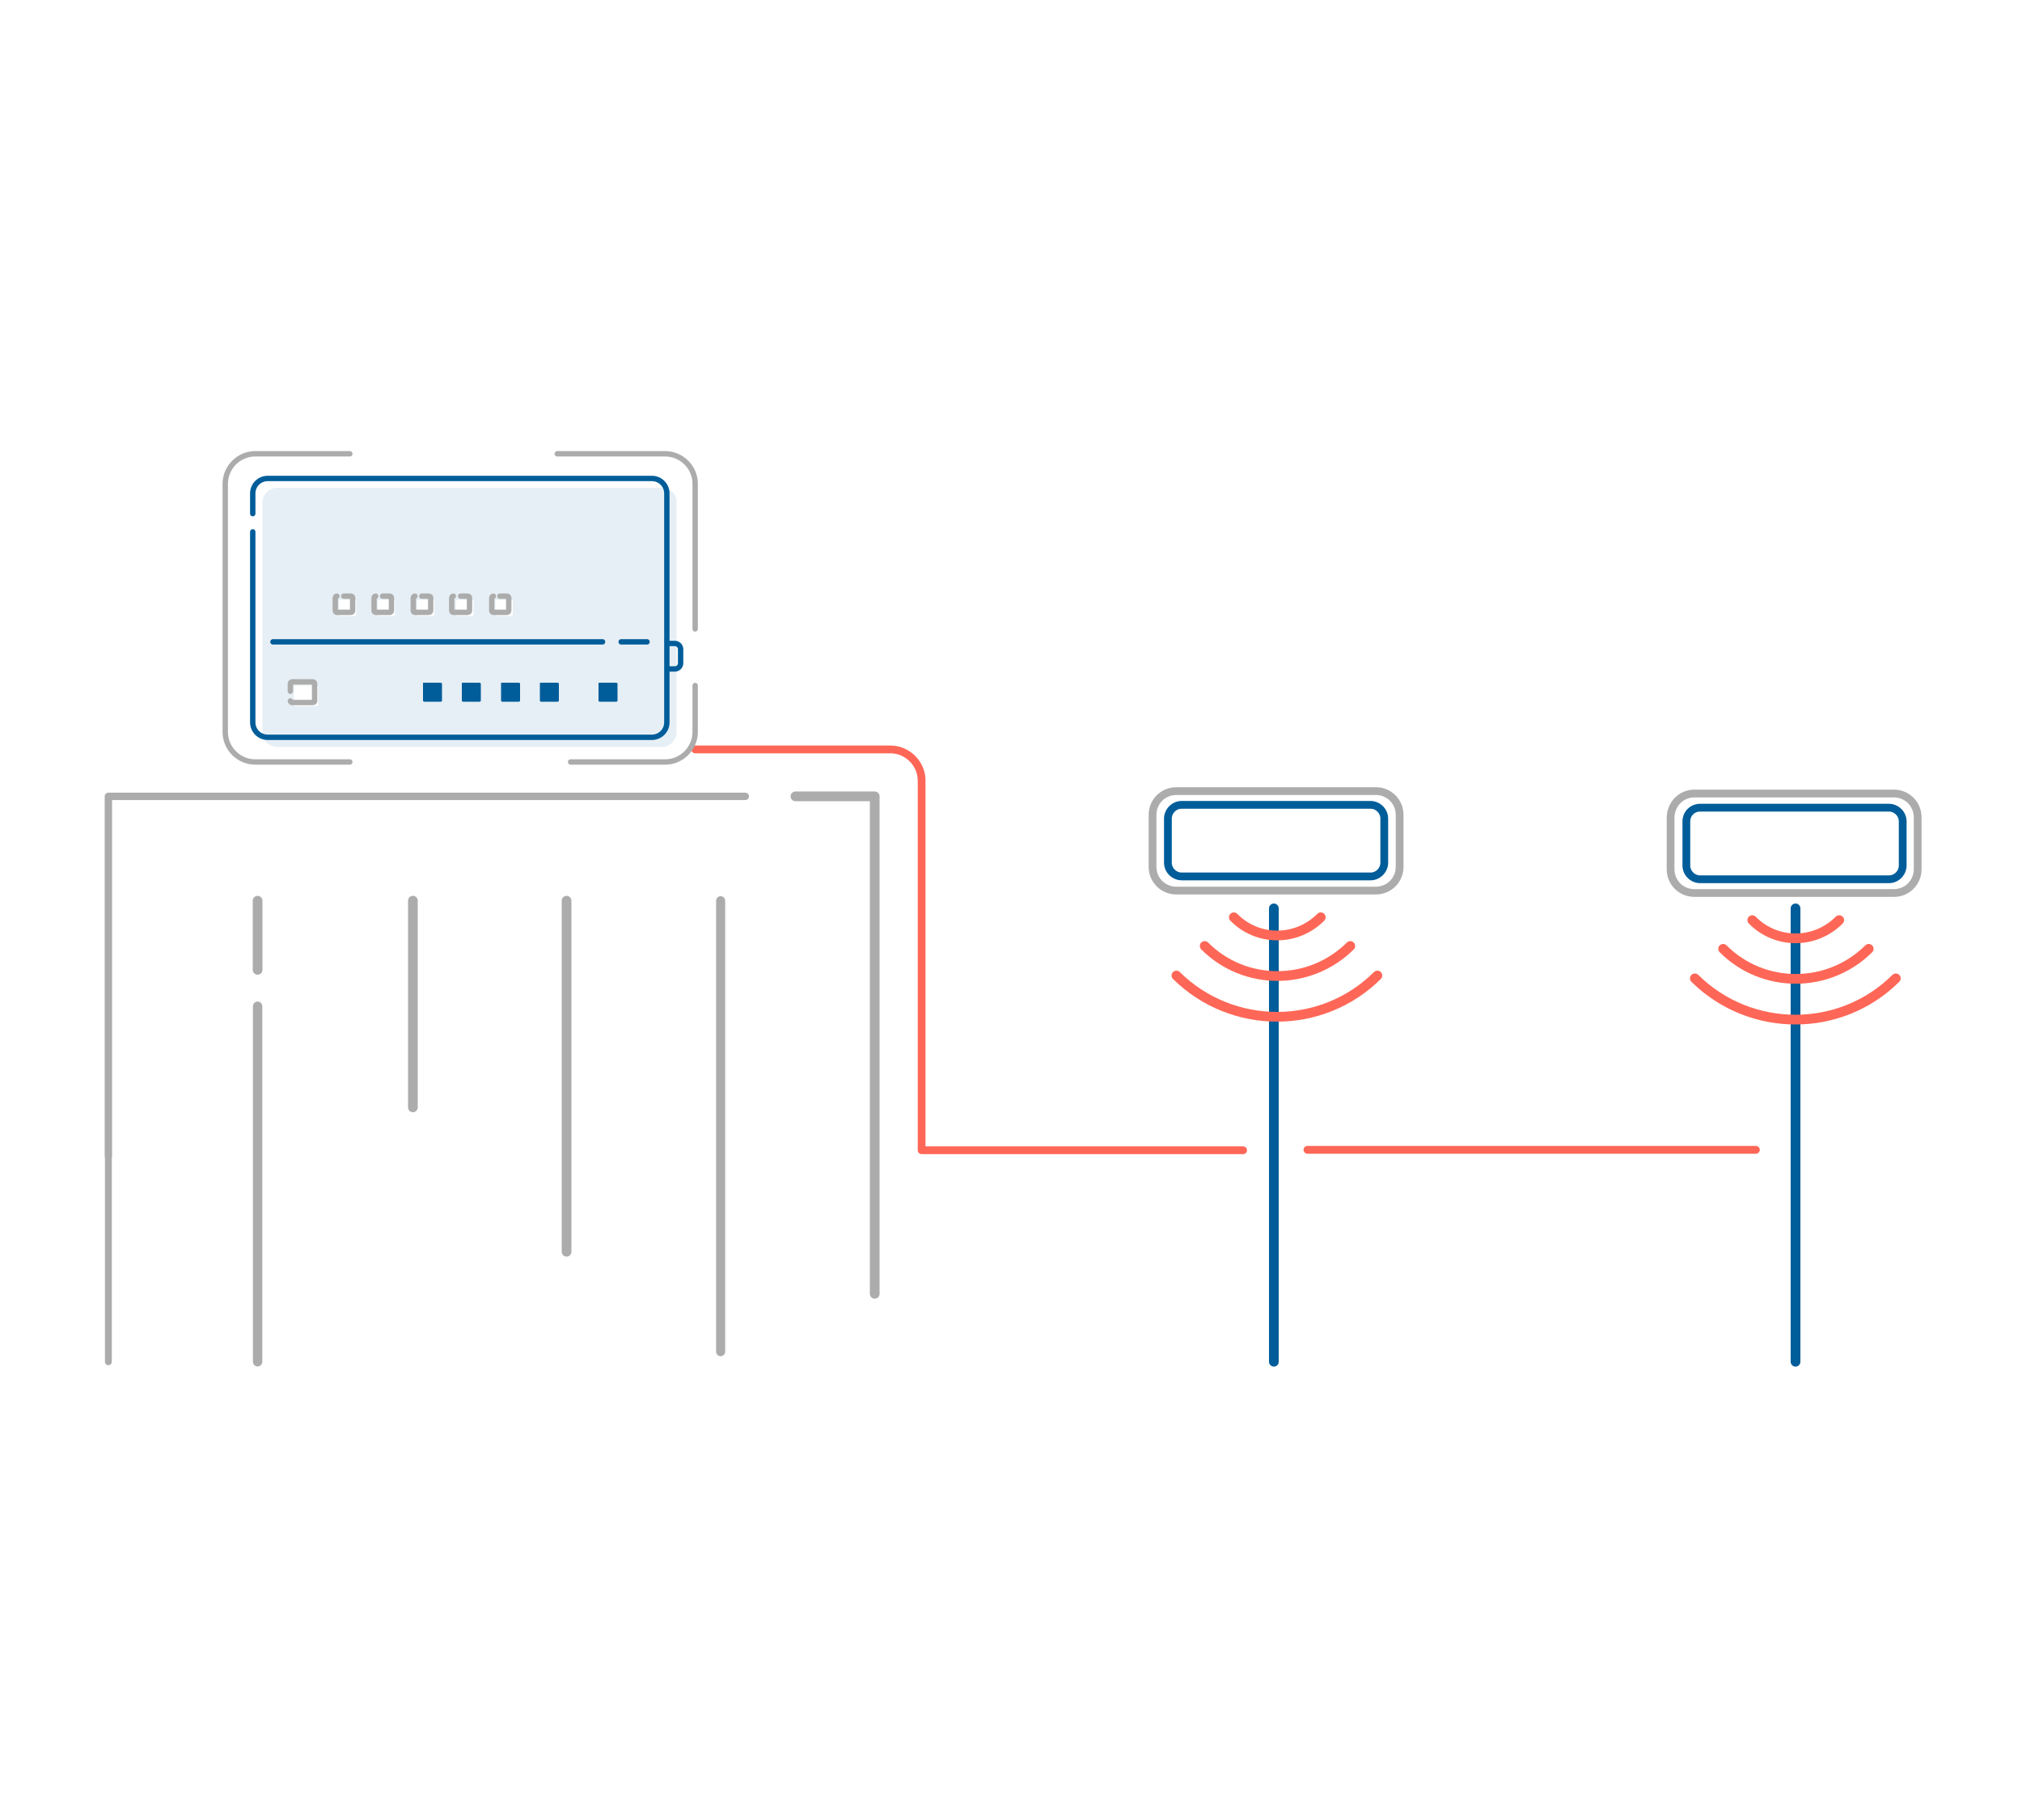 <svg xmlns="http://www.w3.org/2000/svg" xmlns:xlink="http://www.w3.org/1999/xlink" id="Layer_1" x="0px" y="0px" viewBox="0 0 500 450" style="enable-background:new 0 0 500 450;" xml:space="preserve"><style type="text/css">	.st0{fill:none;stroke:#ACACAC;stroke-width:2.405;stroke-linecap:round;stroke-linejoin:round;}	.st1{fill:none;stroke:#ACACAC;stroke-width:1.703;stroke-linecap:round;stroke-linejoin:round;}	.st2{fill:none;stroke:#ACACAC;stroke-width:1.828;stroke-linecap:round;stroke-linejoin:round;}	.st3{fill:none;stroke:#ACACAC;stroke-width:2.24;stroke-linecap:round;stroke-linejoin:round;}	.st4{fill:none;stroke:#ACACAC;stroke-width:2.321;stroke-linecap:round;stroke-linejoin:round;}	.st5{fill:none;stroke:#ACACAC;stroke-width:1.921;stroke-linecap:round;stroke-linejoin:round;}	.st6{fill:none;stroke:#005D9A;stroke-width:1.921;stroke-linecap:round;stroke-linejoin:round;}	.st7{fill:none;stroke:#005D9A;stroke-width:2.405;stroke-linecap:round;stroke-linejoin:round;}	.st8{fill:none;stroke:#FE6757;stroke-width:2.405;stroke-linecap:round;stroke-linejoin:round;}	.st9{fill:none;stroke:#FE6757;stroke-width:1.921;stroke-linecap:round;stroke-linejoin:round;}	.st10{fill:none;stroke:#ACACAC;stroke-width:1.33;stroke-linecap:round;stroke-linejoin:round;}	.st11{opacity:0.1;fill:#005D9A;enable-background:new    ;}	.st12{fill:none;stroke:#005D9A;stroke-width:1.33;stroke-linecap:round;stroke-linejoin:round;}	.st13{fill:#005D9A;}</style><g>	<polyline class="st0" points="196.7,196.9 216.3,196.9 216.3,319.9  "></polyline>	<line class="st1" x1="26.8" y1="286.2" x2="26.8" y2="336.7"></line>	<polyline class="st2" points="184.3,196.9 26.8,196.9 26.8,285.8  "></polyline>	<line class="st0" x1="102.1" y1="273.8" x2="102.1" y2="222.7"></line>	<line class="st0" x1="140.1" y1="309.5" x2="140.1" y2="222.7"></line>	<line class="st3" x1="178.2" y1="334.2" x2="178.2" y2="222.7"></line>	<line class="st0" x1="63.7" y1="239.8" x2="63.7" y2="222.7"></line>	<line class="st4" x1="63.7" y1="336.7" x2="63.7" y2="248.8"></line>	<path class="st5" d="M290.9,195.6h49.3c3.3,0,5.9,2.6,5.9,5.9v12.8c0,3.3-2.6,5.9-5.9,5.9h-49.3c-3.3,0-5.9-2.6-5.9-5.9v-12.8   C285,198.2,287.6,195.6,290.9,195.6z"></path>	<path class="st6" d="M292.2,199h46.7c1.8,0,3.4,1.5,3.4,3.4v10.9c0,1.8-1.5,3.4-3.4,3.4h-46.7c-1.8,0-3.4-1.5-3.4-3.4v-10.9   C288.8,200.6,290.3,199,292.2,199z"></path>	<line class="st7" x1="315" y1="336.7" x2="315" y2="224.6"></line>	<g>		<line class="st7" x1="444" y1="336.7" x2="444" y2="224.6"></line>		<path class="st5" d="M419,196.2h49.3c3.3,0,5.9,2.6,5.9,5.9v12.8c0,3.3-2.6,5.9-5.9,5.9H419c-3.3,0-5.9-2.6-5.9-5.9v-12.8    C413.2,198.8,415.7,196.2,419,196.2z"></path>		<path class="st6" d="M420.4,199.7h46.7c1.8,0,3.4,1.5,3.4,3.4v10.9c0,1.8-1.5,3.4-3.4,3.4h-46.7c-1.8,0-3.4-1.5-3.4-3.4v-10.9    C417,201.2,418.5,199.7,420.4,199.7z"></path>		<path class="st8" d="M468.8,241.9L468.8,241.9c-13.7,13.6-35.9,13.6-49.7,0l0,0"></path>		<path class="st8" d="M462.1,234.6L462.1,234.6c-10,9.9-26.1,9.9-36,0l0,0"></path>		<path class="st8" d="M454.8,227.5L454.8,227.5c-6,6-15.6,6-21.5,0l0,0"></path>	</g>	<line class="st9" x1="323.3" y1="284.3" x2="434.2" y2="284.3"></line>	<path class="st9" d="M171.9,185.3h48.3c4.2,0,7.7,3.5,7.7,7.7v91.4h79.5"></path>	<g>		<path class="st10" d="M86.5,112.2H63.1c-4.1,0-7.4,3.4-7.4,7.4l0,0V181c0,4.1,3.4,7.4,7.4,7.4h23.4"></path>		<path class="st10" d="M171.9,155.5v-35.9c0-4.1-3.4-7.4-7.4-7.4h-26.7"></path>		<path class="st10" d="M141.1,188.4h23.4c4.1,0,7.4-3.4,7.4-7.4v-11.5"></path>		<path class="st11" d="M163.6,120.6h-95c-2.1,0-3.7,1.7-3.7,3.7l0,0V181c0,2.1,1.7,3.7,3.7,3.7h95c2.1,0,3.7-1.7,3.7-3.7v-56.6    C167.5,122.3,165.8,120.6,163.6,120.6z M78.7,174.2c0,0.2-0.2,0.4-0.4,0.4h-5.2c-0.2,0-0.4-0.2-0.4-0.4v-4.3    c0-0.2,0.2-0.4,0.4-0.4h5.2c0.2,0,0.4,0.2,0.4,0.4V174.2z M88.1,151.9c0,0.2-0.2,0.4-0.4,0.4h-3.5c-0.2,0-0.4-0.2-0.4-0.4v-3.2    c0-0.2,0.2-0.4,0.4-0.4l0,0h3.5c0.2,0,0.4,0.2,0.4,0.4l0,0V151.9z M97.7,151.9c0,0.2-0.2,0.4-0.4,0.4h-3.5c-0.2,0-0.4-0.2-0.4-0.4    l0,0v-3.2c0-0.2,0.2-0.4,0.4-0.4h3.5c0.2,0,0.4,0.2,0.4,0.4l0,0V151.9z M107.4,151.9c0,0.2-0.2,0.4-0.4,0.4h-3.5    c-0.2,0-0.4-0.2-0.4-0.4l0,0v-3.2c0-0.2,0.2-0.4,0.4-0.4h3.5c0.2,0,0.4,0.2,0.4,0.4l0,0V151.9z M117.1,151.9    c0,0.2-0.2,0.4-0.4,0.4h-3.5c-0.2,0-0.4-0.2-0.4-0.4v-3.2c0-0.2,0.2-0.4,0.4-0.4h3.5c0.2,0,0.4,0.2,0.4,0.4V151.9z M126.8,151.9    c0,0.2-0.2,0.4-0.4,0.4h-3.5c-0.2,0-0.4-0.2-0.4-0.4v-3.2c0-0.2,0.2-0.4,0.4-0.4l0,0h3.5c0.2,0,0.4,0.2,0.4,0.4V151.9z"></path>		<line class="st12" x1="153.6" y1="158.7" x2="160" y2="158.7"></line>		<line class="st12" x1="67.5" y1="158.7" x2="149" y2="158.7"></line>		<path class="st13" d="M104.9,168.8h4.1c0.2,0,0.3,0.2,0.3,0.3v4.1c0,0.2-0.2,0.3-0.3,0.3h-4.1c-0.2,0-0.3-0.2-0.3-0.3V169    C104.5,168.8,104.7,168.8,104.9,168.8z"></path>		<path class="st13" d="M114.5,168.8h4.1c0.2,0,0.3,0.2,0.3,0.3v4.1c0,0.2-0.2,0.3-0.3,0.3h-4.1c-0.2,0-0.3-0.2-0.3-0.3V169    C114.2,168.8,114.3,168.8,114.5,168.8z"></path>		<path class="st13" d="M124.2,168.8h4.1c0.2,0,0.3,0.2,0.3,0.3v4.1c0,0.2-0.2,0.3-0.3,0.3h-4.1c-0.2,0-0.3-0.2-0.3-0.3V169    C123.8,168.8,124,168.8,124.2,168.8z"></path>		<path class="st13" d="M133.8,168.8h4.1c0.2,0,0.3,0.2,0.3,0.3v4.1c0,0.2-0.2,0.3-0.3,0.3h-4.1c-0.2,0-0.3-0.2-0.3-0.3V169    C133.5,168.8,133.6,168.8,133.8,168.8z"></path>		<path class="st13" d="M148.3,168.8h4.1c0.2,0,0.3,0.2,0.3,0.3v4.1c0,0.2-0.2,0.3-0.3,0.3h-4.1c-0.2,0-0.3-0.2-0.3-0.3V169    C147.9,168.8,148.1,168.8,148.3,168.8z"></path>		<path class="st10" d="M71.8,170.9v-1.9c0-0.2,0.2-0.4,0.4-0.4h5.2c0.2,0,0.4,0.2,0.4,0.4v4.3c0,0.2-0.2,0.4-0.4,0.4h-5.2    c-0.2,0-0.4-0.2-0.4-0.4"></path>		<path class="st10" d="M85,147.4h1.8c0.2,0,0.4,0.2,0.4,0.4v3.2c0,0.2-0.2,0.4-0.4,0.4h-3.5c-0.2,0-0.4-0.2-0.4-0.4l0,0v-3.2    c0-0.2,0.2-0.4,0.4-0.4"></path>		<path class="st10" d="M94.6,147.4h1.8c0.2,0,0.4,0.2,0.4,0.4v3.2c0,0.2-0.2,0.4-0.4,0.4h-3.5c-0.2,0-0.4-0.2-0.4-0.4v-3.2    c0-0.2,0.2-0.4,0.4-0.4"></path>		<path class="st10" d="M104.3,147.4h1.8c0.2,0,0.4,0.2,0.4,0.4v3.2c0,0.2-0.2,0.4-0.4,0.4h-3.5c-0.2,0-0.4-0.2-0.4-0.4v-3.2    c0-0.2,0.2-0.4,0.4-0.4"></path>		<path class="st10" d="M113.9,147.4h1.8c0.2,0,0.4,0.2,0.4,0.4v3.2c0,0.2-0.2,0.4-0.4,0.4l0,0h-3.6c-0.2,0-0.4-0.2-0.4-0.4v-3.2    c0-0.2,0.2-0.4,0.4-0.4"></path>		<path class="st10" d="M123.6,147.4h1.8c0.2,0,0.4,0.2,0.4,0.4v3.2c0,0.2-0.2,0.4-0.4,0.4H122c-0.2,0-0.4-0.2-0.4-0.4v-3.2    c0-0.2,0.2-0.4,0.4-0.4"></path>		<path class="st12" d="M62.5,127v-5c0-2.1,1.7-3.7,3.7-3.7h95c2.1,0,3.7,1.7,3.7,3.7l0,0v56.6c0,2.1-1.7,3.7-3.7,3.7l0,0h-95    c-2.1,0-3.7-1.7-3.7-3.7l0,0v-47.1"></path>		<path class="st12" d="M165.7,159.1h1.2c0.8,0,1.4,0.7,1.4,1.4v3.5c0,0.8-0.7,1.4-1.4,1.4h-1.2"></path>	</g>	<path class="st8" d="M340.6,241.2L340.6,241.2c-13.7,13.6-35.9,13.6-49.7,0l0,0"></path>	<path class="st8" d="M333.9,233.9L333.9,233.9c-10,9.9-26.1,9.9-36,0l0,0"></path>	<path class="st8" d="M326.6,226.8L326.6,226.8c-6,6-15.6,6-21.5,0l0,0"></path></g></svg>